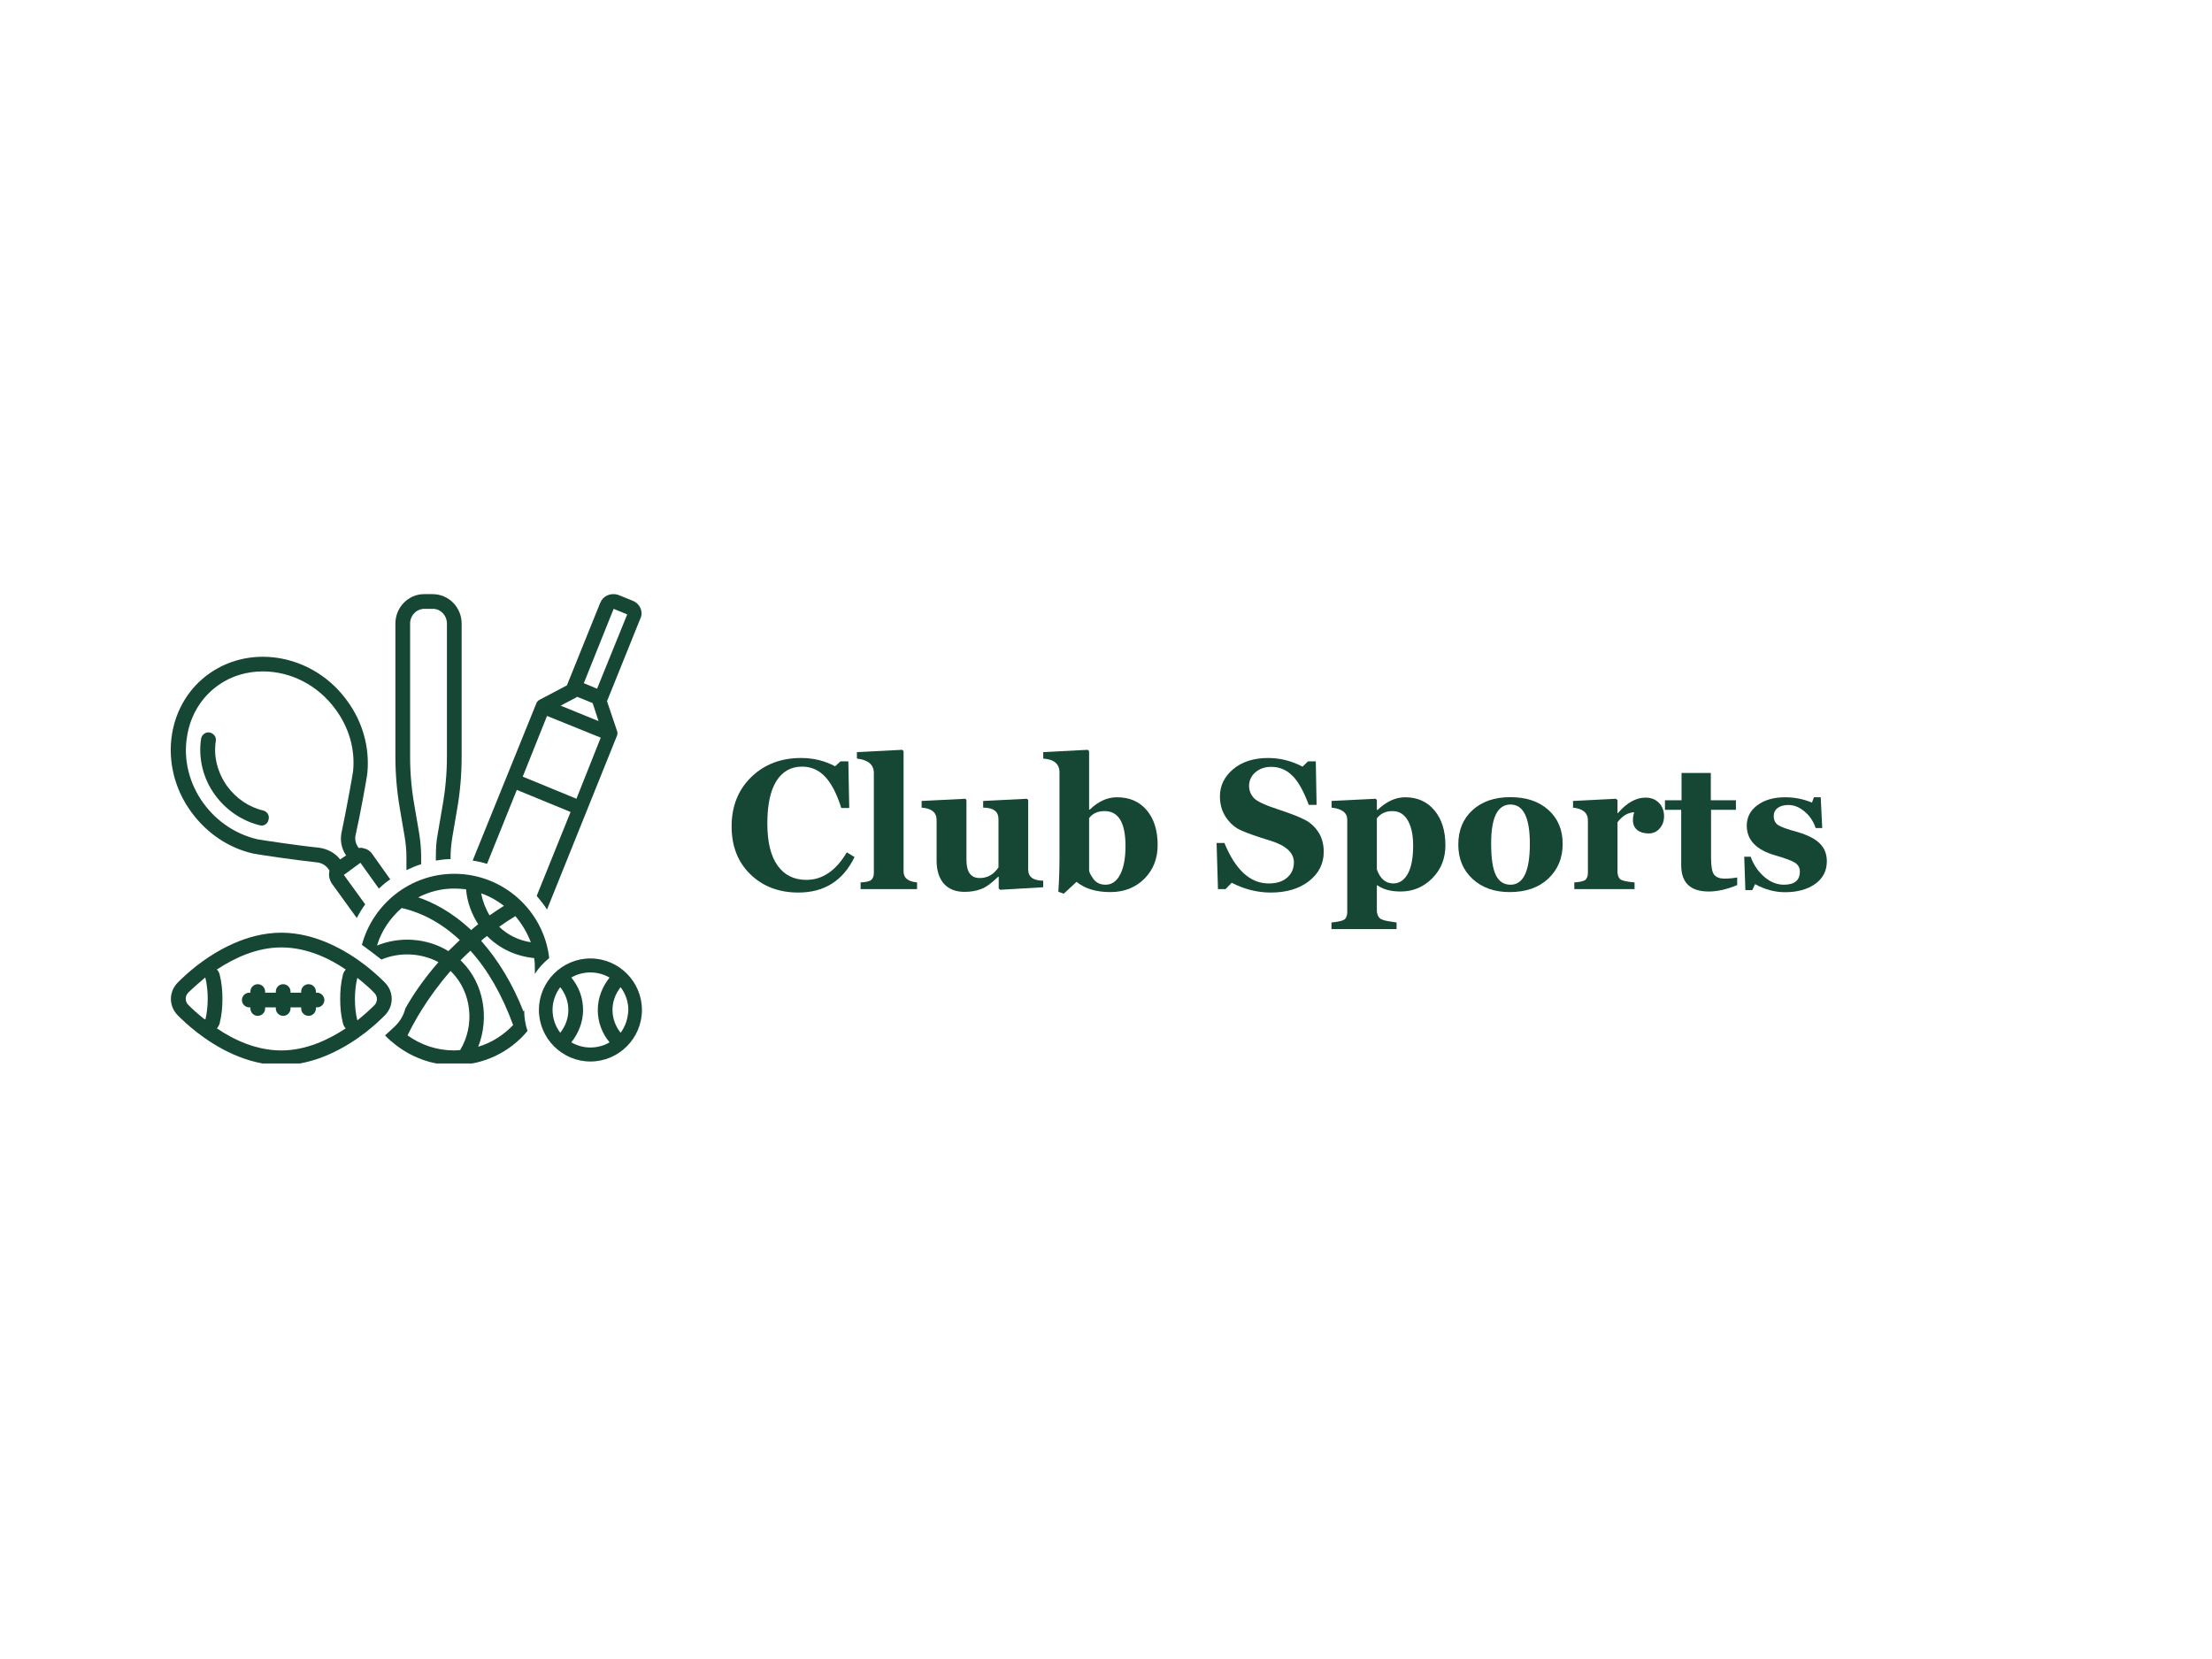 <svg xmlns="http://www.w3.org/2000/svg" xmlns:xlink="http://www.w3.org/1999/xlink" width="400" zoomAndPan="magnify" viewBox="0 0 300 225" height="300" preserveAspectRatio="xMidYMid meet" version="1.0"><defs><g/><clipPath id="e672ae74e0"><path d="M 23 126 L 54 126 L 54 144.234 L 23 144.234 Z M 23 126 " clip-rule="nonzero"/></clipPath><clipPath id="861f419413"><path d="M 53 80.484 L 63 80.484 L 63 119 L 53 119 Z M 53 80.484 " clip-rule="nonzero"/></clipPath><clipPath id="913eb523f4"><path d="M 64 80.484 L 87.23 80.484 L 87.23 124 L 64 124 Z M 64 80.484 " clip-rule="nonzero"/></clipPath><clipPath id="fb71689d43"><path d="M 49 118 L 75 118 L 75 144.234 L 49 144.234 Z M 49 118 " clip-rule="nonzero"/></clipPath><clipPath id="4bb9ce342e"><path d="M 73 129 L 87.23 129 L 87.23 144 L 73 144 Z M 73 129 " clip-rule="nonzero"/></clipPath></defs><path fill="#154734" d="M 35.707 109.926 C 33.762 109.477 32.016 108.277 30.816 106.633 C 29.52 104.836 28.922 102.59 29.27 100.492 C 29.367 99.945 28.969 99.445 28.422 99.344 C 27.871 99.246 27.371 99.645 27.273 100.191 C 26.875 102.789 27.523 105.582 29.168 107.828 C 30.668 109.875 32.812 111.324 35.207 111.922 C 35.309 111.922 35.359 111.973 35.457 111.973 C 35.906 111.973 36.305 111.672 36.406 111.223 C 36.605 110.625 36.258 110.074 35.707 109.926 Z M 35.707 109.926 " fill-opacity="1" fill-rule="nonzero"/><path fill="#154734" d="M 44.992 119.809 L 48.383 124.5 C 48.734 123.852 49.082 123.25 49.531 122.652 L 46.637 118.66 L 48.883 117.012 L 51.379 120.508 C 51.879 120.059 52.379 119.609 52.926 119.258 L 50.48 115.816 C 50.18 115.367 49.73 115.117 49.184 115.016 C 49.035 114.965 48.883 114.965 48.684 115.016 L 48.586 114.918 C 48.234 114.418 48.086 113.816 48.234 113.219 C 48.785 110.824 49.781 105.434 49.832 104.734 C 50.133 101.34 49.184 97.898 47.086 95.051 C 42.645 88.863 34.211 87.215 28.371 91.359 C 25.676 93.254 23.879 96.199 23.332 99.543 C 22.73 103.188 23.68 107.082 25.977 110.176 C 28.07 113.02 31.016 115.016 34.359 115.766 C 35.059 115.914 40.547 116.711 42.996 116.961 C 43.594 117.012 44.191 117.363 44.543 117.859 L 44.691 118.059 C 44.543 118.66 44.641 119.258 44.992 119.809 Z M 43.242 114.965 C 40.648 114.715 35.359 113.918 34.859 113.816 C 31.965 113.121 29.418 111.422 27.621 108.977 C 25.676 106.332 24.828 102.988 25.375 99.844 C 25.824 97 27.324 94.555 29.57 92.957 C 31.367 91.66 33.512 91.059 35.656 91.059 C 39.352 91.059 43.094 92.855 45.539 96.25 C 47.336 98.695 48.184 101.641 47.887 104.586 C 47.836 105.086 46.887 110.273 46.34 112.82 C 46.09 113.918 46.289 115.066 46.938 116.016 L 46.137 116.562 C 45.441 115.664 44.391 115.117 43.242 114.965 Z M 43.242 114.965 " fill-opacity="1" fill-rule="nonzero"/><g clip-path="url(#e672ae74e0)"><path fill="#154734" d="M 49.582 140.02 C 50.73 139.121 51.629 138.273 52.176 137.723 C 52.777 137.125 53.125 136.328 53.125 135.48 C 53.125 134.629 52.777 133.832 52.176 133.234 C 51.629 132.684 50.73 131.836 49.582 130.938 C 46.988 128.941 42.844 126.496 38.152 126.496 C 33.461 126.496 29.32 128.941 26.723 130.938 C 25.574 131.836 24.676 132.684 24.129 133.234 C 23.531 133.832 23.18 134.629 23.18 135.48 C 23.18 136.328 23.531 137.125 24.129 137.723 C 24.676 138.273 25.574 139.121 26.723 140.02 C 29.367 142.066 33.461 144.461 38.152 144.461 C 42.844 144.461 46.988 142.016 49.582 140.02 Z M 48.434 132.734 C 48.434 132.684 48.484 132.633 48.484 132.633 C 49.48 133.434 50.281 134.133 50.781 134.68 C 51.23 135.129 51.23 135.879 50.781 136.328 C 50.23 136.875 49.48 137.574 48.484 138.375 C 48.484 138.324 48.434 138.324 48.434 138.273 C 48.234 137.426 48.137 136.477 48.137 135.527 C 48.137 134.582 48.234 133.582 48.434 132.734 Z M 27.871 138.223 C 27.82 138.223 27.773 138.223 27.723 138.223 C 26.773 137.477 26.023 136.777 25.527 136.277 C 25.078 135.828 25.078 135.078 25.527 134.629 C 26.074 134.082 26.875 133.383 27.82 132.582 C 27.82 132.633 27.871 132.633 27.871 132.684 C 28.07 133.531 28.172 134.48 28.172 135.43 C 28.172 136.379 28.07 137.375 27.871 138.223 Z M 29.816 132.285 C 29.77 131.984 29.617 131.684 29.418 131.484 C 31.766 129.938 34.809 128.492 38.152 128.492 C 41.496 128.492 44.543 129.891 46.887 131.484 C 46.688 131.734 46.539 131.984 46.488 132.285 C 46.238 133.281 46.137 134.379 46.137 135.48 C 46.137 136.578 46.238 137.676 46.488 138.672 C 46.539 138.973 46.688 139.273 46.887 139.473 C 44.543 141.02 41.496 142.465 38.152 142.465 C 34.809 142.465 31.766 141.07 29.418 139.473 C 29.617 139.223 29.77 138.973 29.816 138.672 C 30.066 137.676 30.168 136.578 30.168 135.48 C 30.168 134.379 30.066 133.281 29.816 132.285 Z M 29.816 132.285 " fill-opacity="1" fill-rule="nonzero"/></g><path fill="#154734" d="M 33.812 136.625 L 33.961 136.625 L 33.961 136.777 C 33.961 137.324 34.41 137.773 34.957 137.773 C 35.508 137.773 35.957 137.324 35.957 136.777 L 35.957 136.625 L 37.406 136.625 L 37.406 136.777 C 37.406 137.324 37.855 137.773 38.402 137.773 C 38.953 137.773 39.402 137.324 39.402 136.777 L 39.402 136.625 L 40.848 136.625 L 40.848 136.777 C 40.848 137.324 41.297 137.773 41.848 137.773 C 42.395 137.773 42.844 137.324 42.844 136.777 L 42.844 136.625 L 42.996 136.625 C 43.543 136.625 43.992 136.176 43.992 135.629 C 43.992 135.078 43.543 134.629 42.996 134.629 L 42.844 134.629 L 42.844 134.48 C 42.844 133.93 42.395 133.48 41.848 133.48 C 41.297 133.48 40.848 133.93 40.848 134.48 L 40.848 134.629 L 39.402 134.629 L 39.402 134.48 C 39.402 133.93 38.953 133.48 38.402 133.48 C 37.855 133.48 37.406 133.93 37.406 134.48 L 37.406 134.629 L 35.957 134.629 L 35.957 134.48 C 35.957 133.93 35.508 133.48 34.957 133.48 C 34.41 133.48 33.961 133.93 33.961 134.48 L 33.961 134.629 L 33.812 134.629 C 33.262 134.629 32.812 135.078 32.812 135.629 C 32.812 136.176 33.262 136.625 33.812 136.625 Z M 33.812 136.625 " fill-opacity="1" fill-rule="nonzero"/><g clip-path="url(#861f419413)"><path fill="#154734" d="M 60.012 109.328 L 59.363 113.121 C 59.164 114.117 59.113 115.164 59.113 116.215 L 59.113 116.711 C 59.762 116.613 60.414 116.512 61.109 116.512 L 61.109 116.215 C 61.109 115.316 61.211 114.367 61.359 113.469 L 62.008 109.676 C 62.41 107.379 62.609 104.984 62.609 102.637 L 62.609 84.57 C 62.609 82.375 60.863 80.578 58.664 80.578 L 57.52 80.578 C 55.371 80.578 53.625 82.375 53.625 84.57 L 53.625 102.59 C 53.625 104.934 53.824 107.328 54.223 109.625 L 54.871 113.418 C 55.023 114.316 55.121 115.266 55.121 116.164 L 55.121 118.012 C 55.77 117.711 56.418 117.41 57.117 117.211 L 57.117 116.215 C 57.117 115.164 57.02 114.117 56.867 113.121 L 56.219 109.328 C 55.82 107.129 55.621 104.883 55.621 102.637 L 55.621 84.57 C 55.621 83.473 56.469 82.574 57.566 82.574 L 58.715 82.574 C 59.762 82.574 60.613 83.473 60.613 84.57 L 60.613 102.59 C 60.613 104.836 60.414 107.082 60.012 109.328 Z M 60.012 109.328 " fill-opacity="1" fill-rule="nonzero"/></g><g clip-path="url(#913eb523f4)"><path fill="#154734" d="M 85.816 81.477 L 83.969 80.73 C 83.469 80.527 82.922 80.527 82.422 80.73 C 81.922 80.93 81.574 81.328 81.375 81.828 L 76.883 92.957 L 73.188 94.902 C 72.988 95.004 72.789 95.203 72.738 95.402 L 64.105 116.711 C 64.754 116.812 65.453 116.961 66.051 117.16 L 70.094 107.129 L 77.383 110.125 L 72.789 121.504 C 73.289 122.102 73.789 122.703 74.188 123.352 C 74.188 123.352 83.672 99.793 83.672 99.793 C 83.77 99.594 83.77 99.344 83.672 99.094 L 82.324 95.102 L 86.812 83.973 C 87.312 83.023 86.812 81.875 85.816 81.477 Z M 78.129 94.602 C 78.18 94.555 78.23 94.555 78.281 94.504 L 80.375 95.352 C 80.375 95.402 80.375 95.453 80.426 95.5 L 81.176 97.797 L 76.035 95.703 Z M 78.18 108.328 L 70.895 105.332 L 74.188 97.098 L 81.473 100.043 Z M 80.977 93.406 L 79.18 92.656 L 83.223 82.574 L 85.066 83.324 Z M 80.977 93.406 " fill-opacity="1" fill-rule="nonzero"/></g><g clip-path="url(#fb71689d43)"><path fill="#154734" d="M 74.488 129.938 C 73.738 123.5 68.25 118.508 61.609 118.508 C 55.621 118.508 50.582 122.602 49.082 128.141 C 49.383 128.34 51.629 130.039 51.727 130.137 C 54.223 129.09 57.117 129.238 59.465 130.488 C 57.469 132.785 55.969 134.98 54.973 136.777 C 54.773 137.574 54.375 138.324 53.773 138.973 C 53.727 139.07 52.227 140.418 52.227 140.418 C 52.578 140.82 52.977 141.168 53.426 141.516 C 53.426 141.516 53.477 141.566 53.477 141.566 C 55.723 143.363 58.516 144.461 61.609 144.461 C 65.602 144.461 69.195 142.664 71.543 139.82 C 71.242 138.922 71.094 137.973 71.094 137.027 C 71.043 137.074 71.043 137.125 70.992 137.176 C 69.496 133.383 67.551 130.188 65.254 127.594 C 65.504 127.344 65.801 127.145 66.051 126.945 C 66.051 126.945 66.102 126.992 66.102 126.992 C 67.801 128.691 69.996 129.688 72.441 129.938 C 72.539 130.438 72.539 130.988 72.539 131.535 C 72.539 131.734 72.539 131.934 72.539 132.086 C 73.09 131.238 73.738 130.539 74.488 129.938 Z M 61.609 120.508 C 62.16 120.508 62.66 120.555 63.207 120.605 C 63.355 122.352 63.957 123.949 64.855 125.348 C 64.555 125.598 64.207 125.848 63.906 126.145 C 61.211 123.602 58.617 122.352 56.719 121.703 C 58.168 120.957 59.812 120.508 61.609 120.508 Z M 51.129 128.242 C 51.727 126.246 52.926 124.5 54.473 123.152 C 55.871 123.449 59.066 124.398 62.359 127.492 C 61.859 127.992 61.312 128.492 60.812 128.992 C 57.969 127.242 54.273 126.945 51.129 128.242 Z M 62.41 142.414 C 62.16 142.414 61.859 142.465 61.609 142.465 C 59.266 142.465 57.07 141.719 55.273 140.418 C 56.07 138.773 57.918 135.328 61.109 131.684 C 61.16 131.734 61.211 131.785 61.262 131.836 C 63.957 134.582 64.453 139.023 62.41 142.414 Z M 69.594 139.023 C 68.297 140.371 66.699 141.418 64.855 141.965 C 66.402 138.023 65.602 133.383 62.66 130.438 C 62.609 130.387 62.508 130.289 62.457 130.238 C 62.906 129.789 63.355 129.34 63.805 128.941 C 66.152 131.535 68.098 134.93 69.594 139.023 Z M 65.254 121.156 C 66.402 121.555 67.449 122.152 68.348 122.852 C 67.699 123.25 67.051 123.699 66.402 124.148 C 65.852 123.25 65.453 122.203 65.254 121.156 Z M 67.699 125.695 C 68.398 125.199 69.145 124.699 69.895 124.25 C 70.793 125.297 71.492 126.496 71.992 127.793 C 70.344 127.543 68.848 126.793 67.699 125.695 Z M 67.699 125.695 " fill-opacity="1" fill-rule="nonzero"/></g><g clip-path="url(#4bb9ce342e)"><path fill="#154734" d="M 80.078 129.988 C 76.234 129.988 73.09 133.133 73.09 136.977 C 73.09 140.82 76.234 143.965 80.078 143.965 C 83.918 143.965 87.062 140.82 87.062 136.977 C 87.062 133.133 83.918 129.988 80.078 129.988 Z M 75.984 140.07 C 75.336 139.223 74.938 138.125 74.938 136.977 C 74.938 135.828 75.336 134.73 75.984 133.883 C 76.684 134.781 77.082 135.828 77.082 136.977 C 77.082 138.125 76.684 139.172 75.984 140.07 Z M 82.672 141.367 C 81.922 141.816 81.023 142.066 80.078 142.066 C 79.129 142.066 78.281 141.816 77.48 141.367 C 78.48 140.121 79.078 138.574 79.078 136.977 C 79.078 135.379 78.531 133.832 77.48 132.582 C 78.23 132.133 79.129 131.887 80.078 131.887 C 81.023 131.887 81.875 132.133 82.672 132.582 C 81.672 133.832 81.074 135.379 81.074 136.977 C 81.074 138.574 81.625 140.121 82.672 141.367 Z M 84.168 140.07 C 83.469 139.172 83.07 138.125 83.07 136.977 C 83.07 135.828 83.469 134.781 84.168 133.883 C 84.816 134.73 85.219 135.828 85.219 136.977 C 85.168 138.125 84.816 139.223 84.168 140.07 Z M 84.168 140.07 " fill-opacity="1" fill-rule="nonzero"/></g><g fill="#154734" fill-opacity="1"><g transform="translate(98.35, 120.582)"><g><path d="M 17.547 -4.344 C 15.984 -1.133 13.441 0.469 9.922 0.469 C 7.297 0.469 5.129 -0.352 3.422 -2 C 1.723 -3.645 0.875 -5.812 0.875 -8.5 C 0.875 -11.227 1.758 -13.457 3.531 -15.188 C 5.312 -16.914 7.562 -17.781 10.281 -17.781 C 11.969 -17.781 13.508 -17.406 14.906 -16.656 L 15.656 -17.328 L 16.703 -17.328 L 16.828 -11 L 15.75 -11 C 15.145 -12.914 14.414 -14.328 13.562 -15.234 C 12.707 -16.148 11.66 -16.609 10.422 -16.609 C 8.922 -16.609 7.758 -15.953 6.938 -14.641 C 6.125 -13.336 5.719 -11.426 5.719 -8.906 C 5.719 -6.395 6.18 -4.488 7.109 -3.188 C 8.035 -1.895 9.336 -1.25 11.016 -1.25 C 13.191 -1.25 15.02 -2.492 16.5 -4.984 Z M 17.547 -4.344 "/></g></g></g><g fill="#154734" fill-opacity="1"><g transform="translate(116.218, 120.582)"><g><path d="M 0.5 0 L 0.5 -0.906 C 1.25 -0.938 1.734 -1.051 1.953 -1.25 C 2.18 -1.457 2.297 -1.781 2.297 -2.219 L 2.297 -15.75 C 2.297 -16.875 1.531 -17.523 0 -17.703 L 0 -18.578 L 6.156 -18.891 L 6.328 -18.703 L 6.328 -2.375 C 6.328 -1.508 6.938 -1.02 8.156 -0.906 L 8.156 0 Z M 0.5 0 "/></g></g></g><g fill="#154734" fill-opacity="1"><g transform="translate(124.823, 120.582)"><g><path d="M 10.828 0.094 L 10.625 -0.078 L 10.625 -1.672 L 10.547 -1.672 C 9.66 -0.797 8.883 -0.238 8.219 0 C 7.562 0.25 6.82 0.375 6 0.375 C 4.781 0.375 3.844 0.004 3.188 -0.734 C 2.531 -1.484 2.203 -2.531 2.203 -3.875 L 2.203 -9.375 C 2.203 -10.395 1.523 -10.953 0.172 -11.047 L 0.172 -11.953 L 6.109 -12.25 L 6.25 -12.078 L 6.25 -3.953 C 6.25 -2.316 6.848 -1.5 8.047 -1.5 C 9.098 -1.5 9.945 -1.977 10.594 -2.938 L 10.594 -9.5 C 10.594 -10.531 9.898 -11.047 8.516 -11.047 L 8.516 -11.953 L 14.453 -12.25 L 14.625 -12.078 L 14.625 -2.656 C 14.625 -1.656 15.301 -1.148 16.656 -1.141 L 16.656 -0.25 Z M 10.828 0.094 "/></g></g></g><g fill="#154734" fill-opacity="1"><g transform="translate(141.739, 120.582)"><g><path d="M 4.266 -0.984 L 2.531 0.625 L 1.797 0.359 C 1.898 -1.086 1.953 -2.672 1.953 -4.391 L 1.953 -15.828 C 1.953 -16.973 1.219 -17.598 -0.25 -17.703 L -0.25 -18.578 L 5.781 -18.891 L 5.969 -18.703 L 5.969 -10.781 L 6.062 -10.781 C 7.207 -11.895 8.438 -12.453 9.75 -12.453 C 11.457 -12.453 12.801 -11.867 13.781 -10.703 C 14.77 -9.535 15.266 -7.957 15.266 -5.969 C 15.266 -4.125 14.66 -2.598 13.453 -1.391 C 12.242 -0.191 10.707 0.406 8.844 0.406 C 6.926 0.406 5.398 -0.055 4.266 -0.984 Z M 5.969 -9.625 L 5.969 -2.531 C 5.969 -2.32 6.156 -1.945 6.531 -1.406 C 6.914 -0.863 7.473 -0.594 8.203 -0.594 C 9.047 -0.594 9.707 -1.055 10.188 -1.984 C 10.664 -2.91 10.906 -4.191 10.906 -5.828 C 10.906 -8.992 9.961 -10.578 8.078 -10.578 C 7.141 -10.578 6.438 -10.258 5.969 -9.625 Z M 5.969 -9.625 "/></g></g></g><g fill="#154734" fill-opacity="1"><g transform="translate(157.887, 120.582)"><g/></g></g><g fill="#154734" fill-opacity="1"><g transform="translate(164.233, 120.582)"><g><path d="M 2.812 -0.859 L 1.984 0 L 0.953 0 L 0.766 -6.25 L 1.828 -6.25 C 3.328 -2.594 5.328 -0.766 7.828 -0.766 C 8.891 -0.766 9.723 -1.023 10.328 -1.547 C 10.941 -2.078 11.25 -2.77 11.25 -3.625 C 11.25 -4.906 10.223 -5.875 8.172 -6.531 C 6.098 -7.164 4.676 -7.672 3.906 -8.047 C 3.145 -8.43 2.504 -9.02 1.984 -9.812 C 1.473 -10.602 1.219 -11.523 1.219 -12.578 C 1.219 -14.023 1.816 -15.254 3.016 -16.266 C 4.223 -17.273 5.801 -17.781 7.75 -17.781 C 9.375 -17.781 10.93 -17.391 12.422 -16.609 L 13.172 -17.328 L 14.219 -17.328 L 14.328 -11.422 L 13.266 -11.422 C 12.566 -13.305 11.816 -14.633 11.016 -15.406 C 10.223 -16.188 9.273 -16.578 8.172 -16.578 C 7.305 -16.578 6.586 -16.328 6.016 -15.828 C 5.453 -15.336 5.172 -14.723 5.172 -13.984 C 5.172 -13.398 5.375 -12.867 5.781 -12.391 C 6.195 -11.922 7.289 -11.398 9.062 -10.828 C 10.801 -10.254 12.039 -9.77 12.781 -9.375 C 13.52 -8.988 14.125 -8.426 14.594 -7.688 C 15.062 -6.957 15.297 -6.078 15.297 -5.047 C 15.297 -3.453 14.633 -2.133 13.312 -1.094 C 11.988 -0.051 10.254 0.469 8.109 0.469 C 6.297 0.469 4.531 0.023 2.812 -0.859 Z M 2.812 -0.859 "/></g></g></g><g fill="#154734" fill-opacity="1"><g transform="translate(180.454, 120.582)"><g><path d="M 6.375 -0.5 L 6.281 -0.5 L 6.281 2.938 C 6.281 3.227 6.363 3.508 6.531 3.781 C 6.695 4.051 7.113 4.238 7.781 4.344 C 8.457 4.457 8.848 4.52 8.953 4.531 L 8.953 5.422 L 0.125 5.422 L 0.125 4.531 C 1.195 4.426 1.82 4.254 2 4.016 C 2.176 3.785 2.266 3.477 2.266 3.094 L 2.266 -9.406 C 2.266 -10.352 1.555 -10.898 0.141 -11.047 L 0.141 -11.953 L 6.109 -12.25 L 6.281 -12.094 L 6.281 -10.75 L 6.375 -10.734 C 7.57 -11.879 8.82 -12.453 10.125 -12.453 C 11.781 -12.453 13.102 -11.859 14.094 -10.672 C 15.082 -9.492 15.578 -7.914 15.578 -5.938 C 15.578 -4.156 14.984 -2.664 13.797 -1.469 C 12.609 -0.27 11.176 0.328 9.5 0.328 C 8.188 0.328 7.145 0.051 6.375 -0.5 Z M 6.281 -9.594 L 6.281 -2.672 C 6.727 -1.398 7.473 -0.766 8.516 -0.766 C 9.328 -0.766 9.977 -1.195 10.469 -2.062 C 10.957 -2.938 11.203 -4.211 11.203 -5.891 C 11.203 -7.348 10.957 -8.492 10.469 -9.328 C 9.988 -10.16 9.289 -10.578 8.375 -10.578 C 7.488 -10.578 6.789 -10.25 6.281 -9.594 Z M 6.281 -9.594 "/></g></g></g><g fill="#154734" fill-opacity="1"><g transform="translate(196.906, 120.582)"><g><path d="M 7.828 0.406 C 5.773 0.406 4.102 -0.188 2.812 -1.375 C 1.52 -2.562 0.875 -4.113 0.875 -6.031 C 0.875 -7.977 1.516 -9.535 2.797 -10.703 C 4.078 -11.879 5.785 -12.469 7.922 -12.469 C 10.086 -12.469 11.812 -11.891 13.094 -10.734 C 14.383 -9.578 15.031 -8.039 15.031 -6.125 C 15.031 -4.219 14.379 -2.648 13.078 -1.422 C 11.785 -0.203 10.035 0.406 7.828 0.406 Z M 7.953 -11.469 C 6.203 -11.469 5.328 -9.711 5.328 -6.203 C 5.328 -4.191 5.539 -2.754 5.969 -1.891 C 6.395 -1.023 7.055 -0.594 7.953 -0.594 C 9.703 -0.594 10.578 -2.445 10.578 -6.156 C 10.578 -9.695 9.703 -11.469 7.953 -11.469 Z M 7.953 -11.469 "/></g></g></g><g fill="#154734" fill-opacity="1"><g transform="translate(212.81, 120.582)"><g><path d="M 8.828 -10.422 C 7.961 -10.379 7.207 -9.926 6.562 -9.062 L 6.562 -2.375 C 6.562 -1.969 6.66 -1.645 6.859 -1.406 C 7.066 -1.164 7.738 -1 8.875 -0.906 L 8.875 0 L 0.703 0 L 0.703 -0.906 C 1.555 -0.957 2.078 -1.094 2.266 -1.312 C 2.453 -1.531 2.547 -1.832 2.547 -2.219 L 2.547 -9.328 C 2.547 -10.336 1.875 -10.91 0.531 -11.047 L 0.531 -11.953 L 6.344 -12.25 L 6.562 -12.078 L 6.562 -10.297 L 6.609 -10.297 C 7.816 -11.703 9.066 -12.406 10.359 -12.406 C 11.117 -12.406 11.727 -12.164 12.188 -11.688 C 12.645 -11.219 12.875 -10.613 12.875 -9.875 C 12.875 -9.227 12.676 -8.676 12.281 -8.219 C 11.883 -7.77 11.383 -7.547 10.781 -7.547 C 10.145 -7.547 9.629 -7.703 9.234 -8.016 C 8.848 -8.336 8.656 -8.773 8.656 -9.328 C 8.656 -9.711 8.711 -10.078 8.828 -10.422 Z M 8.828 -10.422 "/></g></g></g><g fill="#154734" fill-opacity="1"><g transform="translate(225.808, 120.582)"><g><path d="M 9.797 -0.547 C 8.41 0.035 7.125 0.328 5.938 0.328 C 3.445 0.328 2.203 -0.863 2.203 -3.25 L 2.203 -10.75 L 0 -10.75 L 0 -12.047 L 2.25 -12.047 L 2.25 -15.75 L 6.219 -15.75 L 6.219 -12.047 L 9.625 -12.047 L 9.625 -10.75 L 6.25 -10.75 L 6.25 -4.297 C 6.25 -3.086 6.391 -2.305 6.672 -1.953 C 6.961 -1.598 7.422 -1.422 8.047 -1.422 C 8.672 -1.422 9.254 -1.473 9.797 -1.578 Z M 9.797 -0.547 "/></g></g></g><g fill="#154734" fill-opacity="1"><g transform="translate(235.731, 120.582)"><g><path d="M 2.297 -0.672 L 1.922 0.141 L 0.984 0.141 L 0.828 -4.391 L 1.703 -4.391 C 2.066 -3.348 2.664 -2.453 3.5 -1.703 C 4.344 -0.961 5.242 -0.594 6.203 -0.594 C 7.648 -0.594 8.375 -1.188 8.375 -2.375 C 8.375 -2.883 8.16 -3.281 7.734 -3.562 C 7.316 -3.844 6.414 -4.18 5.031 -4.578 C 2.457 -5.316 1.172 -6.66 1.172 -8.609 C 1.172 -9.734 1.648 -10.656 2.609 -11.375 C 3.566 -12.094 4.828 -12.453 6.391 -12.453 C 7.648 -12.453 8.859 -12.211 10.016 -11.734 L 10.281 -12.453 L 11.203 -12.453 L 11.406 -8.281 L 10.516 -8.281 C 10.211 -9.195 9.707 -9.945 9 -10.531 C 8.301 -11.113 7.578 -11.406 6.828 -11.406 C 6.211 -11.406 5.723 -11.27 5.359 -11 C 5.004 -10.727 4.828 -10.363 4.828 -9.906 C 4.828 -9.352 5.031 -8.941 5.438 -8.672 C 5.844 -8.41 6.723 -8.098 8.078 -7.734 C 9.484 -7.316 10.492 -6.789 11.109 -6.156 C 11.723 -5.531 12.031 -4.734 12.031 -3.766 C 12.031 -2.473 11.504 -1.453 10.453 -0.703 C 9.398 0.047 8.031 0.422 6.344 0.422 C 4.969 0.422 3.617 0.055 2.297 -0.672 Z M 2.297 -0.672 "/></g></g></g><g fill="#154734" fill-opacity="1"><g transform="translate(248.561, 120.582)"><g/></g></g></svg>